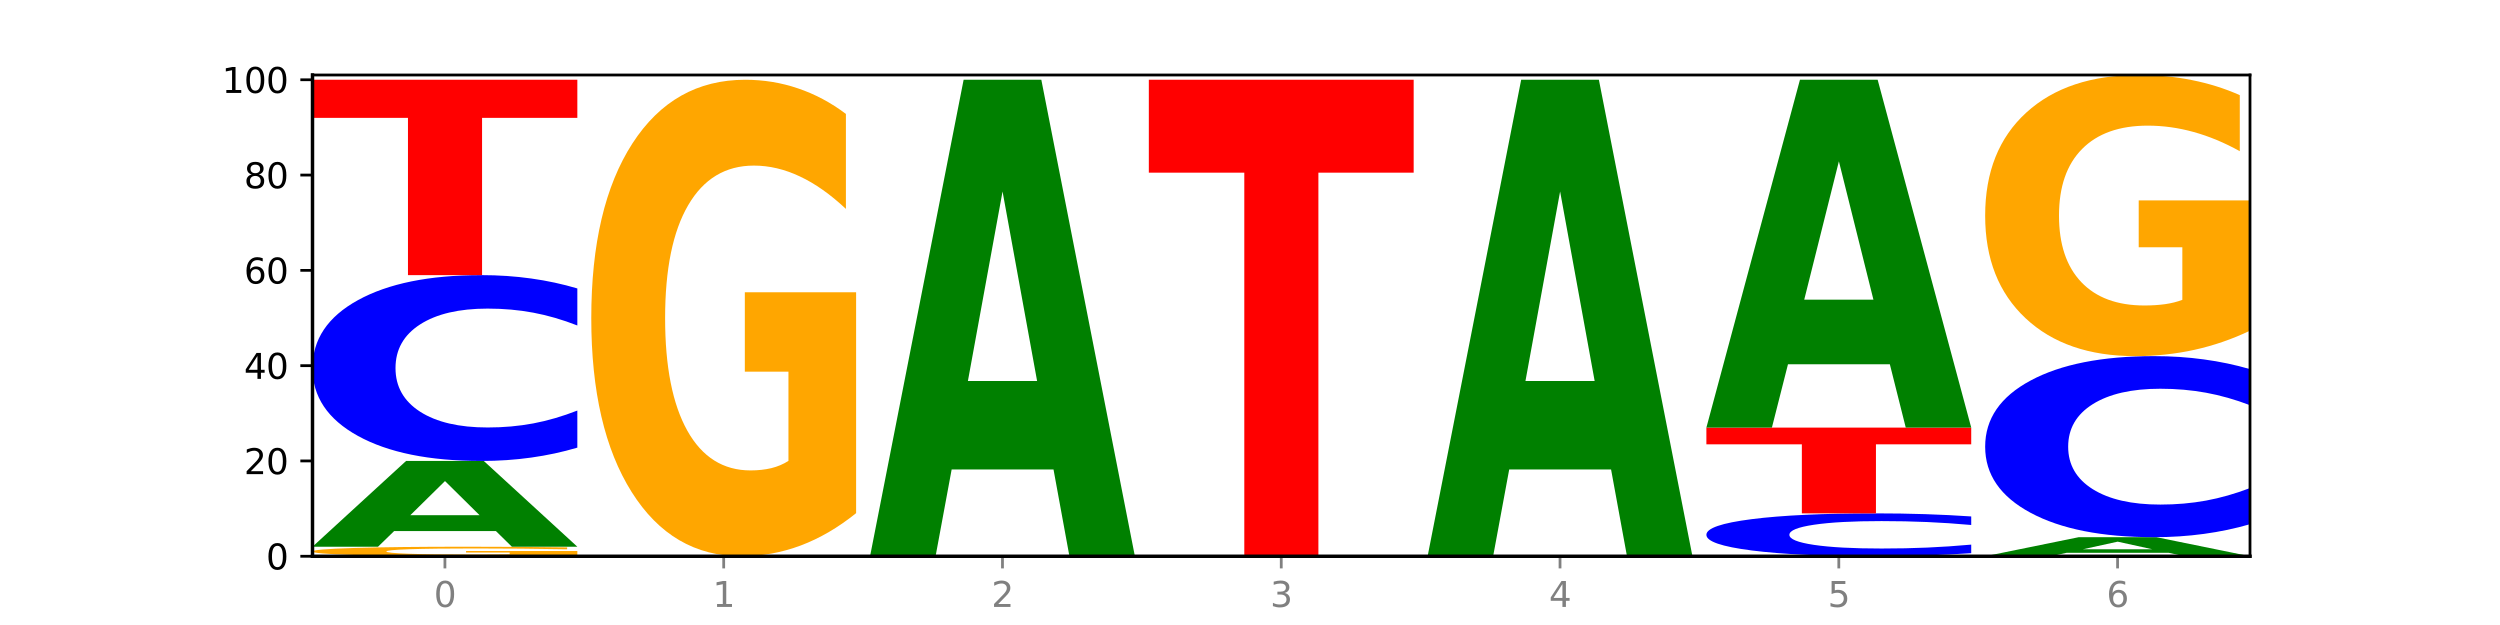 <?xml version="1.0" encoding="utf-8" standalone="no"?>
<!DOCTYPE svg PUBLIC "-//W3C//DTD SVG 1.1//EN"
  "http://www.w3.org/Graphics/SVG/1.1/DTD/svg11.dtd">
<svg xmlns:xlink="http://www.w3.org/1999/xlink" width="720pt" height="180pt" viewBox="0 0 720 180" xmlns="http://www.w3.org/2000/svg" version="1.1">
 <defs>
  <style type="text/css">*{stroke-linejoin: round; stroke-linecap: butt}</style>
 </defs>
 <g id="figure_1">
  <g id="patch_1">
   <path d="M 0 180 
L 720 180 
L 720 0 
L 0 0 
z
" style="fill: #ffffff"/>
  </g>
  <g id="axes_1">
   <g id="patch_2">
    <path d="M 90 160.2 
L 648 160.2 
L 648 21.6 
L 90 21.6 
z
" style="fill: #ffffff"/>
   </g>
   <g id="line2d_1">
    <path d="M 90 160.2 
L 648 160.2 
" clip-path="url(#p10f2ba1305)" style="fill: none; stroke: #000000; stroke-width: 0.5; stroke-linecap: square"/>
   </g>
   <g id="patch_3">
    <path d="M 166.273 159.952 
Q 158.581 160.076 150.308 160.138 
Q 142.034 160.2 133.214 160.2 
Q 113.282 160.2 101.641 159.83 
Q 90 159.461 90 158.829 
Q 90 158.189 101.846 157.822 
Q 113.709 157.455 134.342 157.455 
Q 142.291 157.455 149.573 157.505 
Q 156.872 157.555 163.333 157.652 
L 163.333 158.199 
Q 156.667 158.074 150.068 158.012 
Q 143.47 157.95 136.838 157.95 
Q 124.564 157.95 117.914 158.178 
Q 111.265 158.405 111.265 158.829 
Q 111.265 159.248 117.675 159.477 
Q 124.085 159.706 135.88 159.706 
Q 139.094 159.706 141.846 159.693 
Q 144.598 159.679 146.786 159.651 
L 146.786 159.137 
L 134.222 159.137 
L 134.222 158.679 
L 166.273 158.679 
L 166.273 159.952 
z
" clip-path="url(#p10f2ba1305)" style="fill: #ffa600"/>
   </g>
   <g id="patch_4">
    <path d="M 142.835 152.956 
L 113.501 152.956 
L 108.87 157.455 
L 90 157.455 
L 116.948 132.754 
L 139.326 132.754 
L 166.273 157.455 
L 147.419 157.455 
L 142.835 152.956 
z
M 118.18 148.371 
L 138.109 148.371 
L 128.16 138.546 
L 118.18 148.371 
z
" clip-path="url(#p10f2ba1305)" style="fill: #008000"/>
   </g>
   <g id="patch_5">
    <path d="M 166.273 128.918 
Q 159.893 130.82 152.994 131.782 
Q 146.095 132.754 138.581 132.754 
Q 116.174 132.754 103.087 125.546 
Q 90 118.338 90 106.012 
Q 90 93.641 103.087 86.444 
Q 116.174 79.236 138.581 79.236 
Q 146.095 79.236 152.994 80.209 
Q 159.893 81.17 166.273 83.072 
L 166.273 93.74 
Q 159.836 91.22 153.59 90.048 
Q 147.344 88.876 140.445 88.876 
Q 128.069 88.876 120.978 93.442 
Q 113.906 97.997 113.906 106.012 
Q 113.906 113.994 120.978 118.559 
Q 128.069 123.114 140.445 123.114 
Q 147.344 123.114 153.59 121.942 
Q 159.836 120.759 166.273 118.239 
L 166.273 128.918 
z
" clip-path="url(#p10f2ba1305)" style="fill: #0000ff"/>
   </g>
   <g id="patch_6">
    <path d="M 90 22.972 
L 166.273 22.972 
L 166.273 33.945 
L 138.833 33.945 
L 138.833 79.236 
L 117.494 79.236 
L 117.494 33.945 
L 90 33.945 
L 90 22.972 
z
" clip-path="url(#p10f2ba1305)" style="fill: #ff0000"/>
   </g>
   <g id="patch_7">
    <path d="M 246.561 147.784 
Q 238.869 153.992 230.595 157.11 
Q 222.322 160.2 213.501 160.2 
Q 193.57 160.2 181.929 141.718 
Q 170.288 123.236 170.288 91.629 
Q 170.288 59.653 182.134 41.313 
Q 193.997 22.972 214.63 22.972 
Q 222.578 22.972 229.86 25.467 
Q 237.159 27.933 243.621 32.809 
L 243.621 60.164 
Q 236.954 53.899 230.356 50.809 
Q 223.758 47.691 217.125 47.691 
Q 204.852 47.691 198.202 59.086 
Q 191.553 70.453 191.553 91.629 
Q 191.553 112.605 197.963 124.058 
Q 204.373 135.481 216.168 135.481 
Q 219.382 135.481 222.134 134.829 
Q 224.886 134.149 227.074 132.732 
L 227.074 107.049 
L 214.51 107.049 
L 214.51 84.173 
L 246.561 84.173 
L 246.561 147.784 
z
" clip-path="url(#p10f2ba1305)" style="fill: #ffa600"/>
   </g>
   <g id="patch_8">
    <path d="M 303.41 135.201 
L 274.077 135.201 
L 269.445 160.2 
L 250.576 160.2 
L 277.523 22.972 
L 299.901 22.972 
L 326.849 160.2 
L 307.995 160.2 
L 303.41 135.201 
z
M 278.755 109.732 
L 298.685 109.732 
L 288.736 55.147 
L 278.755 109.732 
z
" clip-path="url(#p10f2ba1305)" style="fill: #008000"/>
   </g>
   <g id="patch_9">
    <path d="M 330.863 22.972 
L 407.137 22.972 
L 407.137 49.736 
L 379.696 49.736 
L 379.696 160.2 
L 358.357 160.2 
L 358.357 49.736 
L 330.863 49.736 
L 330.863 22.972 
z
" clip-path="url(#p10f2ba1305)" style="fill: #ff0000"/>
   </g>
   <g id="patch_10">
    <path d="M 463.986 135.201 
L 434.652 135.201 
L 430.021 160.2 
L 411.151 160.2 
L 438.099 22.972 
L 460.477 22.972 
L 487.424 160.2 
L 468.571 160.2 
L 463.986 135.201 
z
M 439.331 109.732 
L 459.261 109.732 
L 449.311 55.147 
L 439.331 109.732 
z
" clip-path="url(#p10f2ba1305)" style="fill: #008000"/>
   </g>
   <g id="patch_11">
    <path d="M 567.712 159.315 
Q 561.332 159.754 554.433 159.975 
Q 547.534 160.2 540.02 160.2 
Q 517.613 160.2 504.526 158.537 
Q 491.439 156.873 491.439 154.029 
Q 491.439 151.174 504.526 149.513 
Q 517.613 147.85 540.02 147.85 
Q 547.534 147.85 554.433 148.074 
Q 561.332 148.296 567.712 148.735 
L 567.712 151.197 
Q 561.274 150.615 555.029 150.345 
Q 548.783 150.074 541.884 150.074 
Q 529.508 150.074 522.417 151.128 
Q 515.345 152.179 515.345 154.029 
Q 515.345 155.871 522.417 156.924 
Q 529.508 157.975 541.884 157.975 
Q 548.783 157.975 555.029 157.705 
Q 561.274 157.432 567.712 156.85 
L 567.712 159.315 
z
" clip-path="url(#p10f2ba1305)" style="fill: #0000ff"/>
   </g>
   <g id="patch_12">
    <path d="M 491.439 123.149 
L 567.712 123.149 
L 567.712 127.966 
L 540.272 127.966 
L 540.272 147.85 
L 518.933 147.85 
L 518.933 127.966 
L 491.439 127.966 
L 491.439 123.149 
z
" clip-path="url(#p10f2ba1305)" style="fill: #ff0000"/>
   </g>
   <g id="patch_13">
    <path d="M 544.273 104.9 
L 514.94 104.9 
L 510.308 123.149 
L 491.439 123.149 
L 518.386 22.972 
L 540.765 22.972 
L 567.712 123.149 
L 548.858 123.149 
L 544.273 104.9 
z
M 519.618 86.307 
L 539.548 86.307 
L 529.599 46.46 
L 519.618 86.307 
z
" clip-path="url(#p10f2ba1305)" style="fill: #008000"/>
   </g>
   <g id="patch_14">
    <path d="M 624.561 159.2 
L 595.228 159.2 
L 590.596 160.2 
L 571.727 160.2 
L 598.674 154.711 
L 621.052 154.711 
L 648 160.2 
L 629.146 160.2 
L 624.561 159.2 
z
M 599.906 158.181 
L 619.836 158.181 
L 609.887 155.998 
L 599.906 158.181 
z
" clip-path="url(#p10f2ba1305)" style="fill: #008000"/>
   </g>
   <g id="patch_15">
    <path d="M 648 150.973 
Q 641.62 152.826 634.721 153.763 
Q 627.822 154.711 620.308 154.711 
Q 597.901 154.711 584.814 147.688 
Q 571.727 140.664 571.727 128.654 
Q 571.727 116.6 584.814 109.588 
Q 597.901 102.564 620.308 102.564 
Q 627.822 102.564 634.721 103.512 
Q 641.62 104.449 648 106.302 
L 648 116.697 
Q 641.562 114.241 635.317 113.099 
Q 629.071 111.957 622.172 111.957 
Q 609.796 111.957 602.705 116.406 
Q 595.633 120.844 595.633 128.654 
Q 595.633 136.431 602.705 140.88 
Q 609.796 145.318 622.172 145.318 
Q 629.071 145.318 635.317 144.176 
Q 641.562 143.023 648 140.567 
L 648 150.973 
z
" clip-path="url(#p10f2ba1305)" style="fill: #0000ff"/>
   </g>
   <g id="patch_16">
    <path d="M 648 95.239 
Q 640.308 98.902 632.034 100.741 
Q 623.761 102.564 614.94 102.564 
Q 595.009 102.564 583.368 91.66 
Q 571.727 80.755 571.727 62.107 
Q 571.727 43.242 583.573 32.421 
Q 595.436 21.6 616.068 21.6 
Q 624.017 21.6 631.299 23.072 
Q 638.598 24.527 645.06 27.403 
L 645.06 43.543 
Q 638.393 39.847 631.795 38.024 
Q 625.197 36.184 618.564 36.184 
Q 606.291 36.184 599.641 42.907 
Q 592.992 49.614 592.992 62.107 
Q 592.992 74.484 599.402 81.24 
Q 605.812 87.98 617.607 87.98 
Q 620.821 87.98 623.573 87.596 
Q 626.325 87.194 628.513 86.358 
L 628.513 71.206 
L 615.949 71.206 
L 615.949 57.709 
L 648 57.709 
L 648 95.239 
z
" clip-path="url(#p10f2ba1305)" style="fill: #ffa600"/>
   </g>
   <g id="matplotlib.axis_1">
    <g id="xtick_1">
     <g id="line2d_2">
      <defs>
       <path id="m88da7b998c" d="M 0 0 
L 0 3.5 
" style="stroke: #808080; stroke-width: 0.8"/>
      </defs>
      <g>
       <use xlink:href="#m88da7b998c" x="128.137" y="160.2" style="fill: #808080; stroke: #808080; stroke-width: 0.8"/>
      </g>
     </g>
     <g id="text_1">
      <!-- 0 -->
      <g style="fill: #808080" transform="translate(124.955 174.798) scale(0.1 -0.1)">
       <defs>
        <path id="DejaVuSans-30" d="M 2034 4250 
Q 1547 4250 1301 3770 
Q 1056 3291 1056 2328 
Q 1056 1369 1301 889 
Q 1547 409 2034 409 
Q 2525 409 2770 889 
Q 3016 1369 3016 2328 
Q 3016 3291 2770 3770 
Q 2525 4250 2034 4250 
z
M 2034 4750 
Q 2819 4750 3233 4129 
Q 3647 3509 3647 2328 
Q 3647 1150 3233 529 
Q 2819 -91 2034 -91 
Q 1250 -91 836 529 
Q 422 1150 422 2328 
Q 422 3509 836 4129 
Q 1250 4750 2034 4750 
z
" transform="scale(0.016)"/>
       </defs>
       <use xlink:href="#DejaVuSans-30"/>
      </g>
     </g>
    </g>
    <g id="xtick_2">
     <g id="line2d_3">
      <g>
       <use xlink:href="#m88da7b998c" x="208.424" y="160.2" style="fill: #808080; stroke: #808080; stroke-width: 0.8"/>
      </g>
     </g>
     <g id="text_2">
      <!-- 1 -->
      <g style="fill: #808080" transform="translate(205.243 174.798) scale(0.1 -0.1)">
       <defs>
        <path id="DejaVuSans-31" d="M 794 531 
L 1825 531 
L 1825 4091 
L 703 3866 
L 703 4441 
L 1819 4666 
L 2450 4666 
L 2450 531 
L 3481 531 
L 3481 0 
L 794 0 
L 794 531 
z
" transform="scale(0.016)"/>
       </defs>
       <use xlink:href="#DejaVuSans-31"/>
      </g>
     </g>
    </g>
    <g id="xtick_3">
     <g id="line2d_4">
      <g>
       <use xlink:href="#m88da7b998c" x="288.712" y="160.2" style="fill: #808080; stroke: #808080; stroke-width: 0.8"/>
      </g>
     </g>
     <g id="text_3">
      <!-- 2 -->
      <g style="fill: #808080" transform="translate(285.531 174.798) scale(0.1 -0.1)">
       <defs>
        <path id="DejaVuSans-32" d="M 1228 531 
L 3431 531 
L 3431 0 
L 469 0 
L 469 531 
Q 828 903 1448 1529 
Q 2069 2156 2228 2338 
Q 2531 2678 2651 2914 
Q 2772 3150 2772 3378 
Q 2772 3750 2511 3984 
Q 2250 4219 1831 4219 
Q 1534 4219 1204 4116 
Q 875 4013 500 3803 
L 500 4441 
Q 881 4594 1212 4672 
Q 1544 4750 1819 4750 
Q 2544 4750 2975 4387 
Q 3406 4025 3406 3419 
Q 3406 3131 3298 2873 
Q 3191 2616 2906 2266 
Q 2828 2175 2409 1742 
Q 1991 1309 1228 531 
z
" transform="scale(0.016)"/>
       </defs>
       <use xlink:href="#DejaVuSans-32"/>
      </g>
     </g>
    </g>
    <g id="xtick_4">
     <g id="line2d_5">
      <g>
       <use xlink:href="#m88da7b998c" x="369" y="160.2" style="fill: #808080; stroke: #808080; stroke-width: 0.8"/>
      </g>
     </g>
     <g id="text_4">
      <!-- 3 -->
      <g style="fill: #808080" transform="translate(365.819 174.798) scale(0.1 -0.1)">
       <defs>
        <path id="DejaVuSans-33" d="M 2597 2516 
Q 3050 2419 3304 2112 
Q 3559 1806 3559 1356 
Q 3559 666 3084 287 
Q 2609 -91 1734 -91 
Q 1441 -91 1130 -33 
Q 819 25 488 141 
L 488 750 
Q 750 597 1062 519 
Q 1375 441 1716 441 
Q 2309 441 2620 675 
Q 2931 909 2931 1356 
Q 2931 1769 2642 2001 
Q 2353 2234 1838 2234 
L 1294 2234 
L 1294 2753 
L 1863 2753 
Q 2328 2753 2575 2939 
Q 2822 3125 2822 3475 
Q 2822 3834 2567 4026 
Q 2313 4219 1838 4219 
Q 1578 4219 1281 4162 
Q 984 4106 628 3988 
L 628 4550 
Q 988 4650 1302 4700 
Q 1616 4750 1894 4750 
Q 2613 4750 3031 4423 
Q 3450 4097 3450 3541 
Q 3450 3153 3228 2886 
Q 3006 2619 2597 2516 
z
" transform="scale(0.016)"/>
       </defs>
       <use xlink:href="#DejaVuSans-33"/>
      </g>
     </g>
    </g>
    <g id="xtick_5">
     <g id="line2d_6">
      <g>
       <use xlink:href="#m88da7b998c" x="449.288" y="160.2" style="fill: #808080; stroke: #808080; stroke-width: 0.8"/>
      </g>
     </g>
     <g id="text_5">
      <!-- 4 -->
      <g style="fill: #808080" transform="translate(446.107 174.798) scale(0.1 -0.1)">
       <defs>
        <path id="DejaVuSans-34" d="M 2419 4116 
L 825 1625 
L 2419 1625 
L 2419 4116 
z
M 2253 4666 
L 3047 4666 
L 3047 1625 
L 3713 1625 
L 3713 1100 
L 3047 1100 
L 3047 0 
L 2419 0 
L 2419 1100 
L 313 1100 
L 313 1709 
L 2253 4666 
z
" transform="scale(0.016)"/>
       </defs>
       <use xlink:href="#DejaVuSans-34"/>
      </g>
     </g>
    </g>
    <g id="xtick_6">
     <g id="line2d_7">
      <g>
       <use xlink:href="#m88da7b998c" x="529.576" y="160.2" style="fill: #808080; stroke: #808080; stroke-width: 0.8"/>
      </g>
     </g>
     <g id="text_6">
      <!-- 5 -->
      <g style="fill: #808080" transform="translate(526.394 174.798) scale(0.1 -0.1)">
       <defs>
        <path id="DejaVuSans-35" d="M 691 4666 
L 3169 4666 
L 3169 4134 
L 1269 4134 
L 1269 2991 
Q 1406 3038 1543 3061 
Q 1681 3084 1819 3084 
Q 2600 3084 3056 2656 
Q 3513 2228 3513 1497 
Q 3513 744 3044 326 
Q 2575 -91 1722 -91 
Q 1428 -91 1123 -41 
Q 819 9 494 109 
L 494 744 
Q 775 591 1075 516 
Q 1375 441 1709 441 
Q 2250 441 2565 725 
Q 2881 1009 2881 1497 
Q 2881 1984 2565 2268 
Q 2250 2553 1709 2553 
Q 1456 2553 1204 2497 
Q 953 2441 691 2322 
L 691 4666 
z
" transform="scale(0.016)"/>
       </defs>
       <use xlink:href="#DejaVuSans-35"/>
      </g>
     </g>
    </g>
    <g id="xtick_7">
     <g id="line2d_8">
      <g>
       <use xlink:href="#m88da7b998c" x="609.863" y="160.2" style="fill: #808080; stroke: #808080; stroke-width: 0.8"/>
      </g>
     </g>
     <g id="text_7">
      <!-- 6 -->
      <g style="fill: #808080" transform="translate(606.682 174.798) scale(0.1 -0.1)">
       <defs>
        <path id="DejaVuSans-36" d="M 2113 2584 
Q 1688 2584 1439 2293 
Q 1191 2003 1191 1497 
Q 1191 994 1439 701 
Q 1688 409 2113 409 
Q 2538 409 2786 701 
Q 3034 994 3034 1497 
Q 3034 2003 2786 2293 
Q 2538 2584 2113 2584 
z
M 3366 4563 
L 3366 3988 
Q 3128 4100 2886 4159 
Q 2644 4219 2406 4219 
Q 1781 4219 1451 3797 
Q 1122 3375 1075 2522 
Q 1259 2794 1537 2939 
Q 1816 3084 2150 3084 
Q 2853 3084 3261 2657 
Q 3669 2231 3669 1497 
Q 3669 778 3244 343 
Q 2819 -91 2113 -91 
Q 1303 -91 875 529 
Q 447 1150 447 2328 
Q 447 3434 972 4092 
Q 1497 4750 2381 4750 
Q 2619 4750 2861 4703 
Q 3103 4656 3366 4563 
z
" transform="scale(0.016)"/>
       </defs>
       <use xlink:href="#DejaVuSans-36"/>
      </g>
     </g>
    </g>
   </g>
   <g id="matplotlib.axis_2">
    <g id="ytick_1">
     <g id="line2d_9">
      <defs>
       <path id="m7a89621eb4" d="M 0 0 
L -3.5 0 
" style="stroke: #000000; stroke-width: 0.8"/>
      </defs>
      <g>
       <use xlink:href="#m7a89621eb4" x="90" y="160.2" style="stroke: #000000; stroke-width: 0.8"/>
      </g>
     </g>
     <g id="text_8">
      <!-- 0 -->
      <g transform="translate(76.638 163.999) scale(0.1 -0.1)">
       <use xlink:href="#DejaVuSans-30"/>
      </g>
     </g>
    </g>
    <g id="ytick_2">
     <g id="line2d_10">
      <g>
       <use xlink:href="#m7a89621eb4" x="90" y="132.754" style="stroke: #000000; stroke-width: 0.8"/>
      </g>
     </g>
     <g id="text_9">
      <!-- 20 -->
      <g transform="translate(70.275 136.554) scale(0.1 -0.1)">
       <use xlink:href="#DejaVuSans-32"/>
       <use xlink:href="#DejaVuSans-30" x="63.623"/>
      </g>
     </g>
    </g>
    <g id="ytick_3">
     <g id="line2d_11">
      <g>
       <use xlink:href="#m7a89621eb4" x="90" y="105.309" style="stroke: #000000; stroke-width: 0.8"/>
      </g>
     </g>
     <g id="text_10">
      <!-- 40 -->
      <g transform="translate(70.275 109.108) scale(0.1 -0.1)">
       <use xlink:href="#DejaVuSans-34"/>
       <use xlink:href="#DejaVuSans-30" x="63.623"/>
      </g>
     </g>
    </g>
    <g id="ytick_4">
     <g id="line2d_12">
      <g>
       <use xlink:href="#m7a89621eb4" x="90" y="77.863" style="stroke: #000000; stroke-width: 0.8"/>
      </g>
     </g>
     <g id="text_11">
      <!-- 60 -->
      <g transform="translate(70.275 81.663) scale(0.1 -0.1)">
       <use xlink:href="#DejaVuSans-36"/>
       <use xlink:href="#DejaVuSans-30" x="63.623"/>
      </g>
     </g>
    </g>
    <g id="ytick_5">
     <g id="line2d_13">
      <g>
       <use xlink:href="#m7a89621eb4" x="90" y="50.418" style="stroke: #000000; stroke-width: 0.8"/>
      </g>
     </g>
     <g id="text_12">
      <!-- 80 -->
      <g transform="translate(70.275 54.217) scale(0.1 -0.1)">
       <defs>
        <path id="DejaVuSans-38" d="M 2034 2216 
Q 1584 2216 1326 1975 
Q 1069 1734 1069 1313 
Q 1069 891 1326 650 
Q 1584 409 2034 409 
Q 2484 409 2743 651 
Q 3003 894 3003 1313 
Q 3003 1734 2745 1975 
Q 2488 2216 2034 2216 
z
M 1403 2484 
Q 997 2584 770 2862 
Q 544 3141 544 3541 
Q 544 4100 942 4425 
Q 1341 4750 2034 4750 
Q 2731 4750 3128 4425 
Q 3525 4100 3525 3541 
Q 3525 3141 3298 2862 
Q 3072 2584 2669 2484 
Q 3125 2378 3379 2068 
Q 3634 1759 3634 1313 
Q 3634 634 3220 271 
Q 2806 -91 2034 -91 
Q 1263 -91 848 271 
Q 434 634 434 1313 
Q 434 1759 690 2068 
Q 947 2378 1403 2484 
z
M 1172 3481 
Q 1172 3119 1398 2916 
Q 1625 2713 2034 2713 
Q 2441 2713 2670 2916 
Q 2900 3119 2900 3481 
Q 2900 3844 2670 4047 
Q 2441 4250 2034 4250 
Q 1625 4250 1398 4047 
Q 1172 3844 1172 3481 
z
" transform="scale(0.016)"/>
       </defs>
       <use xlink:href="#DejaVuSans-38"/>
       <use xlink:href="#DejaVuSans-30" x="63.623"/>
      </g>
     </g>
    </g>
    <g id="ytick_6">
     <g id="line2d_14">
      <g>
       <use xlink:href="#m7a89621eb4" x="90" y="22.972" style="stroke: #000000; stroke-width: 0.8"/>
      </g>
     </g>
     <g id="text_13">
      <!-- 100 -->
      <g transform="translate(63.913 26.771) scale(0.1 -0.1)">
       <use xlink:href="#DejaVuSans-31"/>
       <use xlink:href="#DejaVuSans-30" x="63.623"/>
       <use xlink:href="#DejaVuSans-30" x="127.246"/>
      </g>
     </g>
    </g>
   </g>
   <g id="patch_17">
    <path d="M 90 160.2 
L 90 21.6 
" style="fill: none; stroke: #000000; stroke-linejoin: miter; stroke-linecap: square"/>
   </g>
   <g id="patch_18">
    <path d="M 648 160.2 
L 648 21.6 
" style="fill: none; stroke: #000000; stroke-width: 0.8; stroke-linejoin: miter; stroke-linecap: square"/>
   </g>
   <g id="patch_19">
    <path d="M 90 160.2 
L 648 160.2 
" style="fill: none; stroke: #000000; stroke-linejoin: miter; stroke-linecap: square"/>
   </g>
   <g id="patch_20">
    <path d="M 90 21.6 
L 648 21.6 
" style="fill: none; stroke: #000000; stroke-width: 0.8; stroke-linejoin: miter; stroke-linecap: square"/>
   </g>
  </g>
 </g>
 <defs>
  <clipPath id="p10f2ba1305">
   <rect x="90" y="21.6" width="558" height="138.6"/>
  </clipPath>
 </defs>
</svg>
